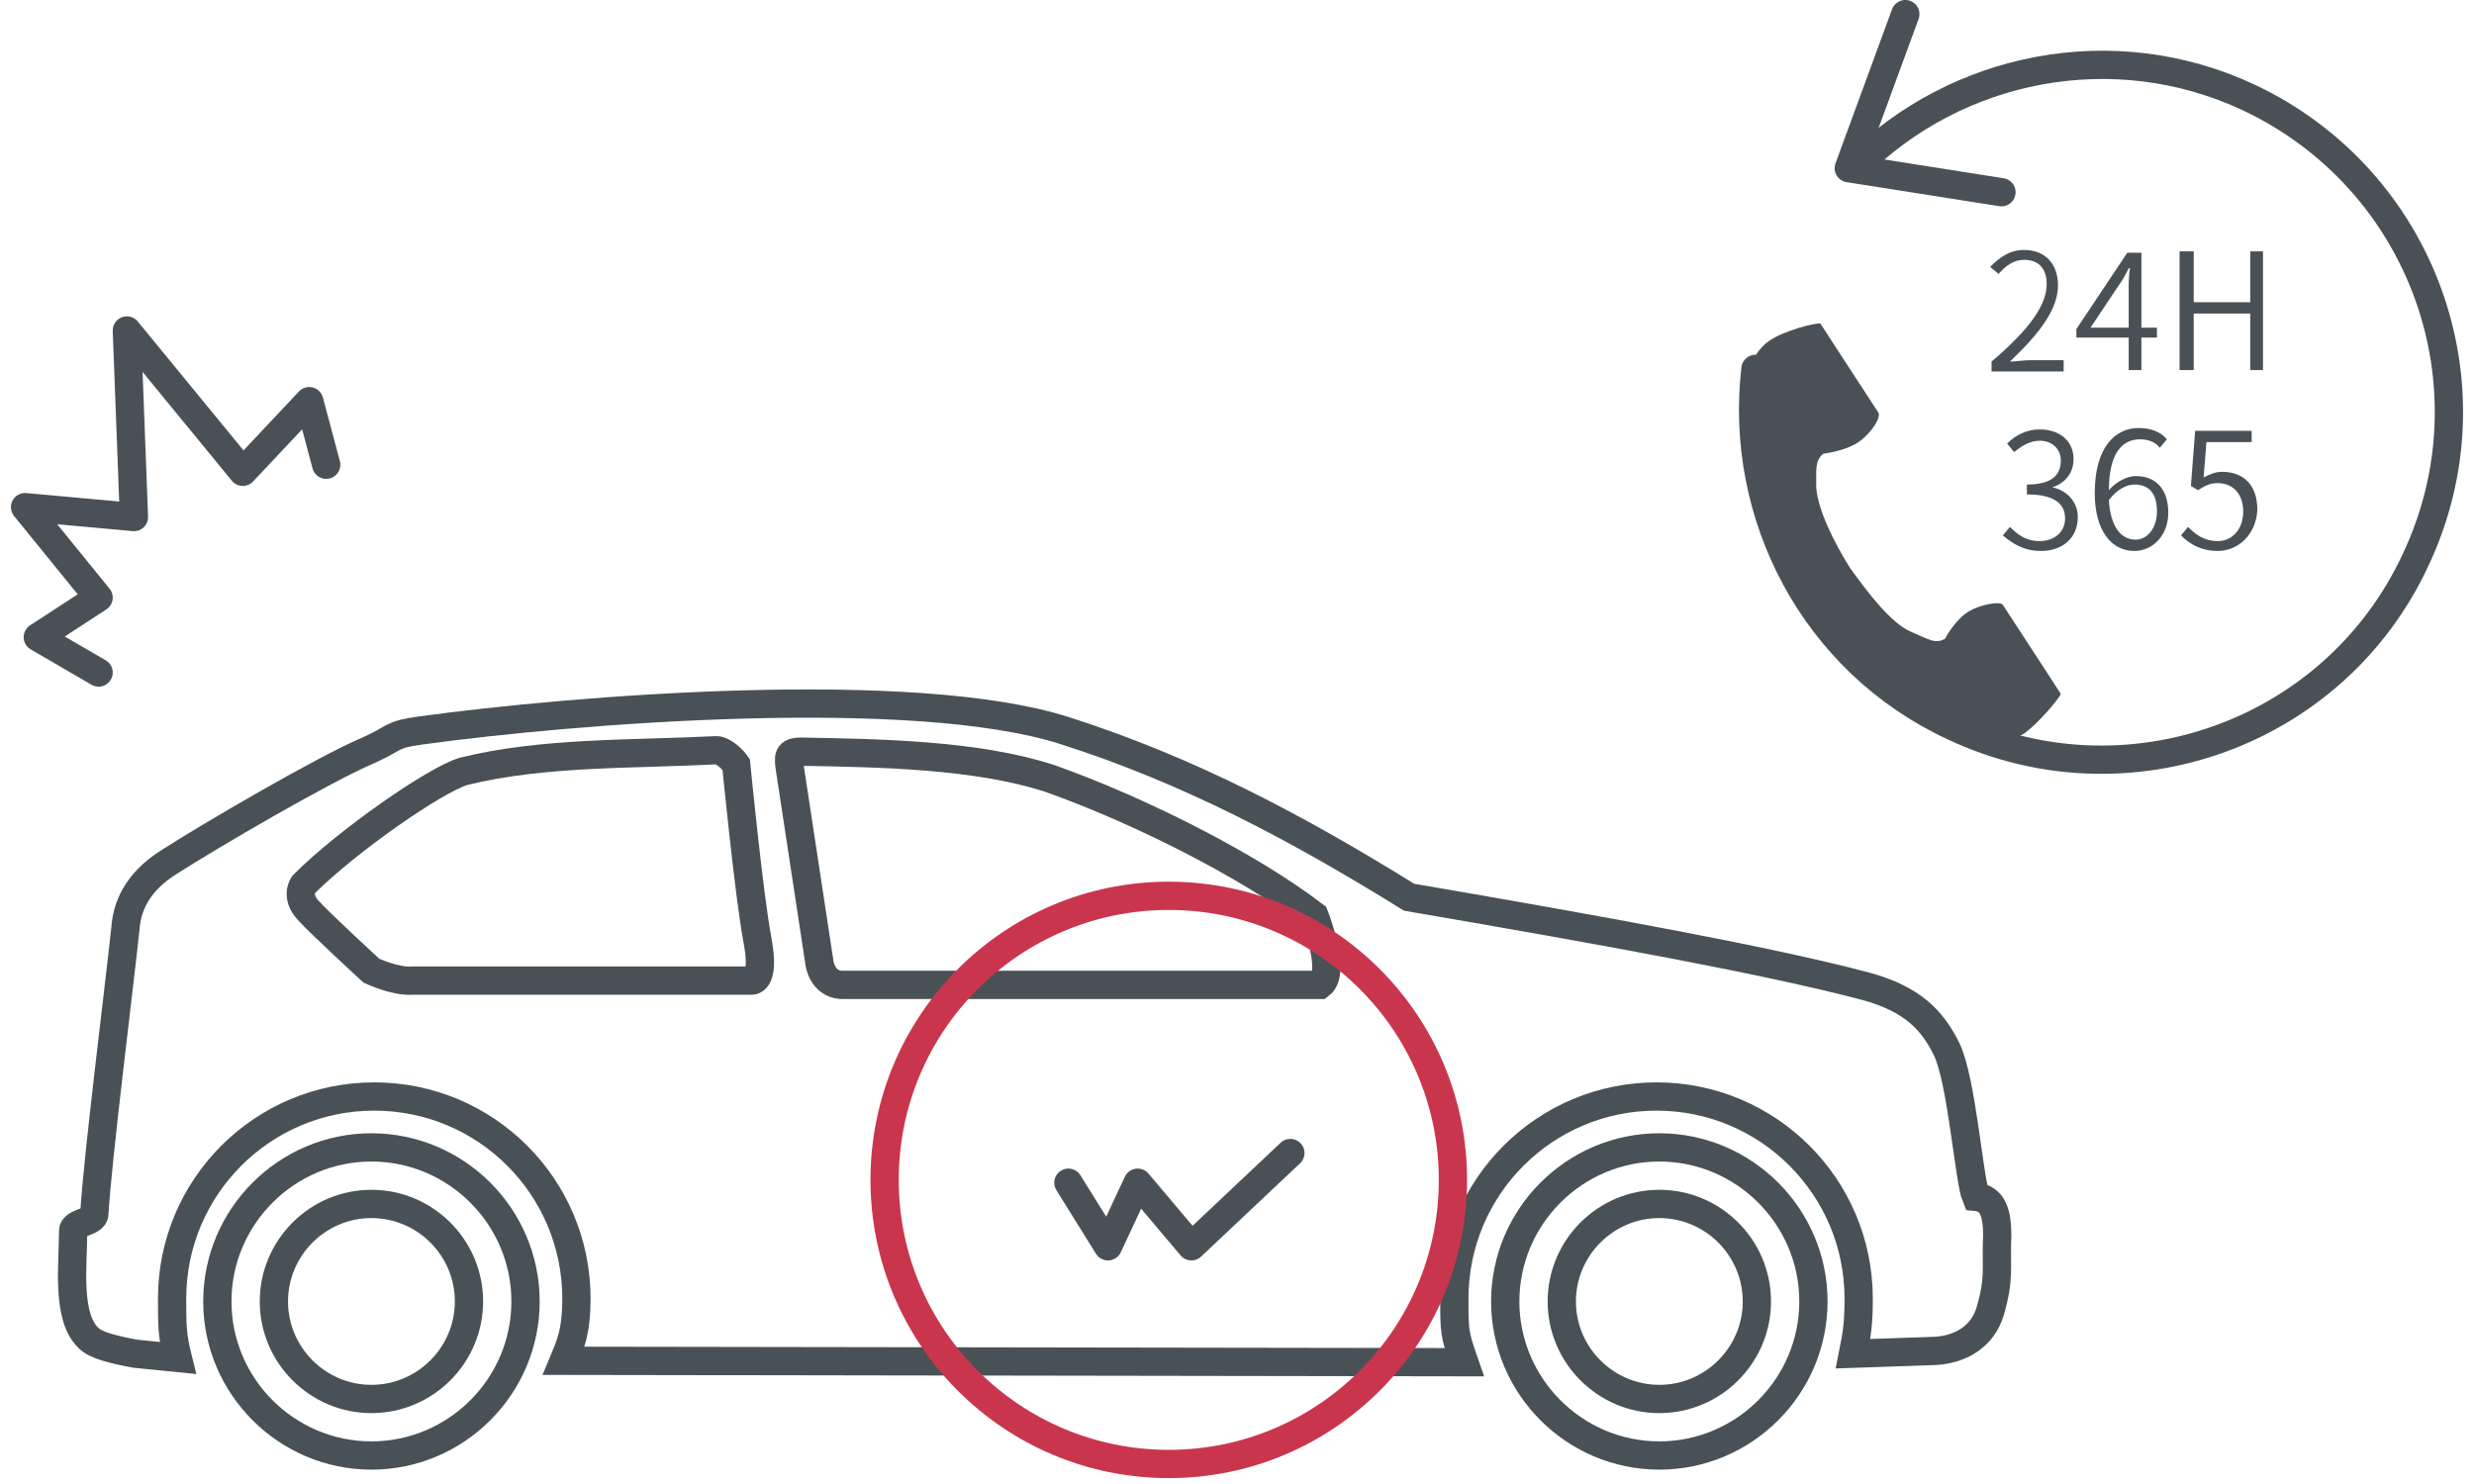 <svg width="175" height="105" viewBox="0 0 175 105" fill="none" xmlns="http://www.w3.org/2000/svg">
<path d="M12.574 96.083C12.174 94.483 12.174 93.783 12.174 91.883C12.174 83.983 18.574 77.583 26.474 77.583C34.374 77.583 40.774 83.983 40.774 91.883C40.774 94.183 40.374 95.083 39.874 96.283L103.574 96.383C102.874 94.383 102.874 94.183 102.874 91.883C102.874 83.983 109.274 77.583 117.174 77.583C125.074 77.583 131.474 83.983 131.474 91.883C131.474 93.583 131.374 94.283 131.074 95.783L136.874 95.583C138.774 95.483 140.274 94.483 140.774 92.783C141.474 90.383 141.174 89.783 141.274 87.383C141.274 85.883 140.974 84.783 139.774 84.683C139.274 83.483 138.774 76.383 137.674 74.183C136.674 72.183 135.274 70.683 131.974 69.783C125.174 67.983 113.674 65.883 99.674 63.483C91.774 58.583 84.074 54.483 75.274 51.683C64.574 48.283 40.674 50.183 29.774 51.683C27.574 51.983 28.074 52.183 26.074 53.083C22.974 54.383 14.774 59.183 11.974 60.983C9.574 62.483 8.974 64.283 8.874 65.683C8.474 69.483 6.874 82.183 6.674 85.883C6.674 86.483 5.174 86.483 5.174 87.083C5.174 89.483 4.674 93.183 6.274 94.683C6.774 95.183 7.974 95.483 9.574 95.783L12.574 96.083Z" stroke="#485156" stroke-width="2"/>
<path d="M26.274 68.682C26.274 68.682 22.674 65.382 21.774 64.382C20.874 63.382 21.474 62.582 21.474 62.582C24.574 59.482 30.774 55.182 32.774 54.582C38.374 53.182 44.874 53.382 50.674 53.082C51.174 53.082 51.874 53.782 52.074 54.082C52.074 54.082 52.974 63.282 53.574 66.482C54.174 69.682 53.074 69.382 53.074 69.382H29.174C27.974 69.482 26.274 68.682 26.274 68.682Z" stroke="#4A5156" stroke-width="2"/>
<path d="M57.974 68.184L55.874 54.384C55.774 53.584 55.674 53.184 56.674 53.184C62.174 53.284 69.074 53.384 74.274 55.084C80.474 57.284 88.274 61.184 92.974 64.784C92.974 64.784 94.574 68.784 93.374 69.684H59.474C58.174 69.584 57.974 68.184 57.974 68.184Z" stroke="#4A5156" stroke-width="2"/>
<path d="M117.374 81.184C123.374 81.184 128.274 86.084 128.274 92.084C128.274 98.084 123.374 102.984 117.374 102.984C111.374 102.984 106.474 98.084 106.474 92.084C106.474 86.084 111.374 81.184 117.374 81.184Z" stroke="#485156" stroke-width="2"/>
<path d="M124.274 92.084C124.274 95.884 121.174 98.984 117.374 98.984C113.574 98.984 110.474 95.884 110.474 92.084C110.474 88.284 113.574 85.184 117.374 85.184C121.174 85.184 124.274 88.284 124.274 92.084Z" stroke="#485156" stroke-width="2"/>
<path d="M26.274 81.184C32.274 81.184 37.174 86.084 37.174 92.084C37.174 98.084 32.274 102.984 26.274 102.984C20.274 102.984 15.374 98.084 15.374 92.084C15.374 86.084 20.274 81.184 26.274 81.184Z" stroke="#485156" stroke-width="2"/>
<path d="M33.174 92.084C33.174 95.884 30.074 98.984 26.274 98.984C22.474 98.984 19.374 95.884 19.374 92.084C19.374 88.284 22.474 85.184 26.274 85.184C30.074 85.184 33.174 88.284 33.174 92.084Z" stroke="#485156" stroke-width="2"/>
<path d="M75.574 83.682L78.374 88.182L80.474 83.682L84.274 88.182L91.274 81.582" stroke="#4A5156" stroke-width="2" stroke-linecap="round" stroke-linejoin="round"/>
<path d="M82.674 103.583C93.775 103.583 102.774 94.584 102.774 83.483C102.774 72.382 93.775 63.383 82.674 63.383C71.573 63.383 62.574 72.382 62.574 83.483C62.574 94.584 71.573 103.583 82.674 103.583Z" stroke="#CA354E" stroke-width="2" stroke-linecap="round" stroke-linejoin="round"/>
<path d="M131.274 11.8C138.374 4.7 149.474 2.4 159.074 6.9C171.374 12.7 176.674 27.3 170.874 39.6C165.174 51.9 150.474 57.2 138.174 51.4C128.274 46.8 122.974 36.4 124.174 26.1" stroke="#4A5156" stroke-width="2" stroke-linecap="round" stroke-linejoin="round"/>
<path d="M134.774 1L130.774 11.9L141.574 13.6" stroke="#4A5156" stroke-width="2" stroke-linecap="round" stroke-linejoin="round"/>
<path fill-rule="evenodd" clip-rule="evenodd" d="M140.874 26.184V25.584C143.574 23.284 144.774 21.584 144.774 20.084C144.774 19.084 144.274 18.384 143.174 18.384C142.474 18.384 141.874 18.784 141.374 19.384L140.774 18.884C141.474 18.184 142.174 17.684 143.174 17.684C144.674 17.684 145.574 18.684 145.574 20.184C145.574 21.884 144.274 23.584 142.174 25.584C142.574 25.584 143.174 25.484 143.574 25.484H145.974V26.284H140.874V26.184ZM147.874 23.184H150.574V20.484C150.574 20.084 150.574 19.384 150.674 18.984H150.574C150.374 19.384 150.174 19.784 149.874 20.184L147.874 23.184ZM152.574 23.184V23.884H151.474V26.184H150.574V23.884H146.874V23.284L150.474 17.884H151.474V23.184H152.574ZM154.174 26.184V17.784H155.174V21.384H159.174V17.784H160.074V26.184H159.174V22.184H155.174V26.184H154.174Z" fill="#4A5156"/>
<path fill-rule="evenodd" clip-rule="evenodd" d="M144.374 38.983C143.074 38.983 142.274 38.383 141.674 37.883L142.174 37.283C142.674 37.783 143.274 38.283 144.274 38.283C145.274 38.283 146.074 37.683 146.074 36.683C146.074 35.683 145.374 34.983 143.374 34.983V34.283C145.174 34.283 145.774 33.583 145.774 32.583C145.774 31.783 145.174 31.183 144.274 31.183C143.574 31.183 142.974 31.583 142.474 31.983L141.974 31.383C142.574 30.783 143.374 30.383 144.274 30.383C145.674 30.383 146.674 31.183 146.674 32.483C146.674 33.483 146.074 34.183 145.174 34.483C146.174 34.683 146.974 35.483 146.974 36.583C146.974 38.083 145.874 38.983 144.374 38.983ZM151.074 38.183C151.874 38.183 152.574 37.383 152.574 36.183C152.574 34.983 152.074 34.283 150.974 34.283C150.474 34.283 149.774 34.583 149.174 35.383C149.274 37.183 149.974 38.183 151.074 38.183ZM153.274 31.083L152.774 31.683C152.474 31.283 151.974 31.083 151.374 31.083C150.174 31.083 149.174 31.983 149.174 34.683C149.674 34.083 150.474 33.683 151.074 33.683C152.474 33.683 153.374 34.583 153.374 36.283C153.374 37.883 152.274 38.983 150.974 38.983C149.374 38.983 148.174 37.583 148.174 34.883C148.174 31.583 149.674 30.283 151.274 30.283C152.174 30.283 152.874 30.583 153.274 31.083ZM156.874 38.983C155.574 38.983 154.774 38.383 154.274 37.883L154.774 37.283C155.274 37.783 155.874 38.283 156.874 38.283C157.874 38.283 158.674 37.483 158.674 36.183C158.674 34.983 157.974 34.183 156.874 34.183C156.274 34.183 155.974 34.383 155.474 34.683L154.974 34.383L155.274 30.483H159.274V31.283H156.074L155.874 33.783C156.274 33.583 156.674 33.383 157.174 33.383C158.574 33.383 159.674 34.183 159.674 36.083C159.574 37.883 158.274 38.983 156.874 38.983Z" fill="#4A5156"/>
<path fill-rule="evenodd" clip-rule="evenodd" d="M125.174 24.1C123.174 25.4 122.774 29.5 123.474 32.9C124.074 35.5 125.374 39 127.474 42.3C129.474 45.4 132.274 48.2 134.474 49.8C137.174 51.9 141.174 53.2 143.174 51.9C144.174 51.2 145.674 49.4 145.774 49.1C145.774 49.1 144.874 47.7 144.674 47.4L141.674 42.8C141.474 42.5 140.074 42.8 139.374 43.2C138.374 43.7 137.574 45.2 137.574 45.2C136.874 45.6 136.374 45.2 135.174 44.7C133.774 44.1 132.174 42 130.874 40.2C129.674 38.3 128.574 36 128.474 34.5C128.474 33.2 128.374 32.6 128.974 32.1C128.974 32.1 130.674 31.9 131.574 31.2C132.274 30.7 133.074 29.6 132.874 29.2L129.874 24.6C129.674 24.3 128.774 22.9 128.774 22.9C128.474 22.8 126.174 23.4 125.174 24.1Z" fill="#4A5156"/>
<path d="M6.974 47.583L2.674 45.083L6.974 42.283L1.774 35.883L9.474 36.583L8.974 23.383L17.174 33.383L21.874 28.383L23.074 32.883" stroke="#4A5156" stroke-width="2" stroke-linecap="round" stroke-linejoin="round"/>
</svg>
